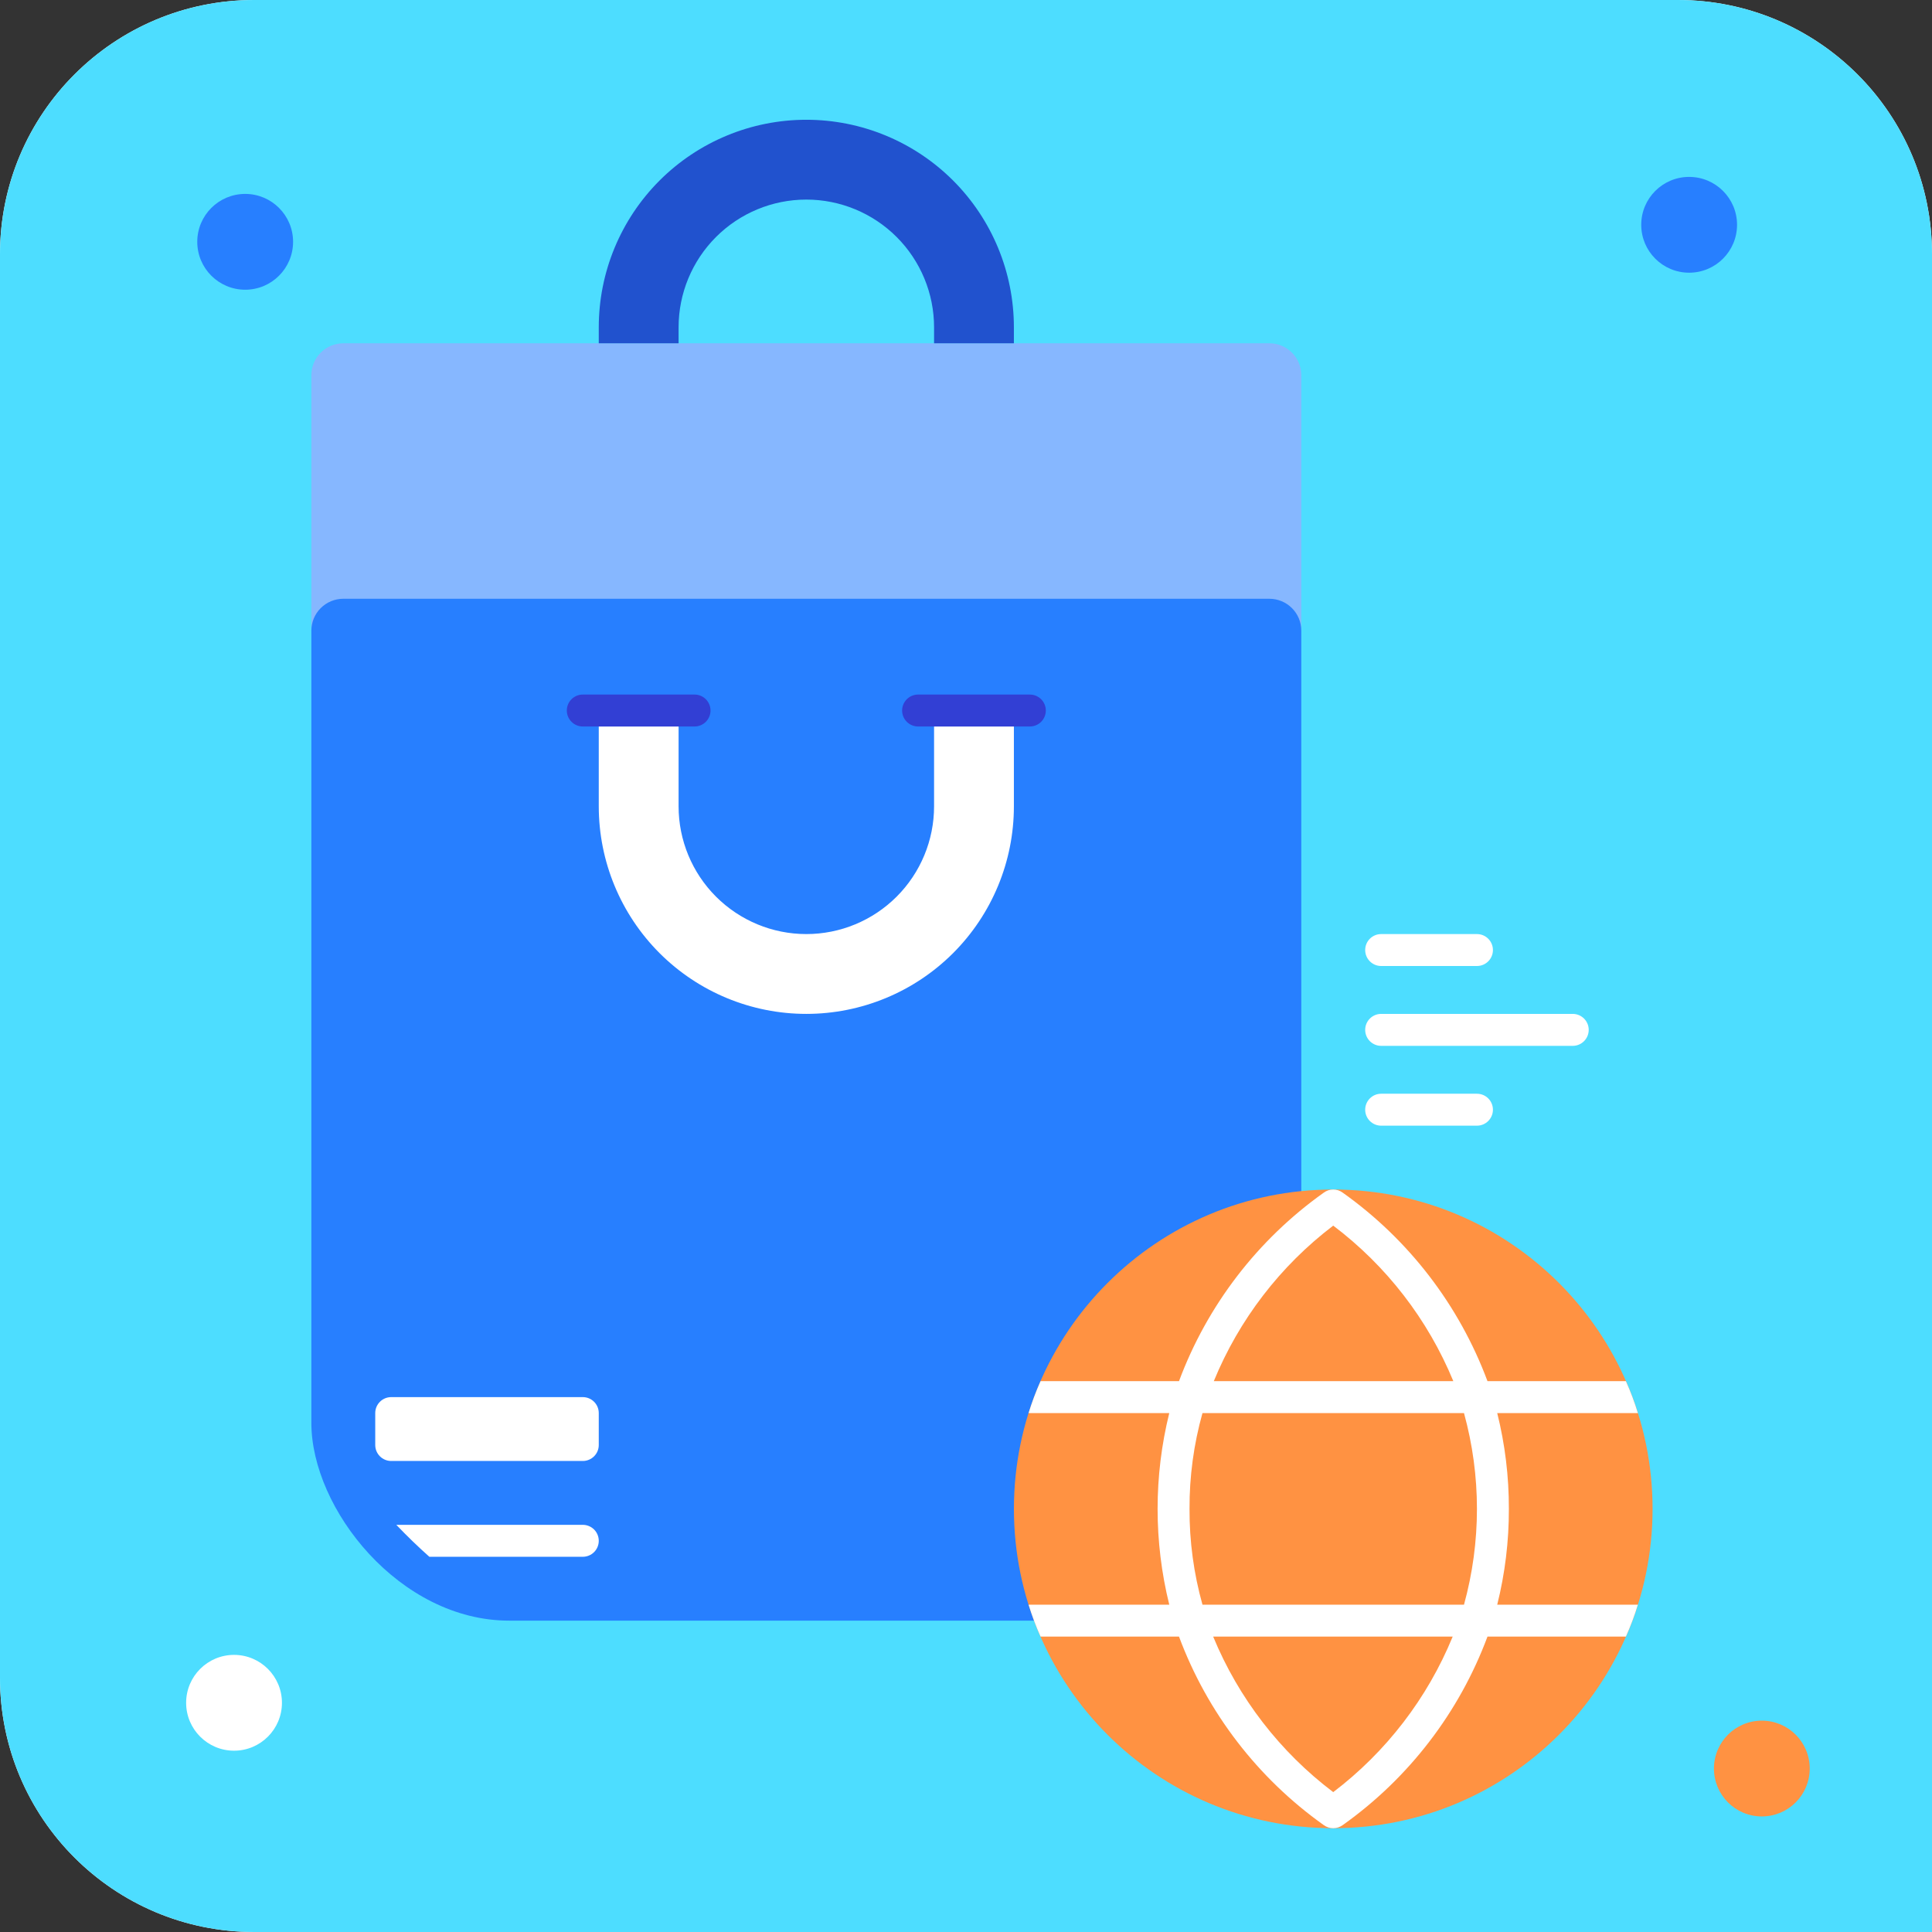 <svg width="76" height="76" viewBox="0 0 76 76" fill="none" xmlns="http://www.w3.org/2000/svg">
<rect x="0" y="0" width="76" height="76" fill="#333333" stroke="none"/>
<g clip-path="url(#clip0_7237_3712)">
<path d="M0 10C0 4.477 4.477 0 10 0H66C71.523 0 76 4.477 76 10V76H10C4.477 76 0 71.523 0 66V10Z" fill="white"/>
<path d="M38 92C67.823 92 92 67.823 92 38C92 8.177 67.823 -16 38 -16C8.177 -16 -16 8.177 -16 38C-16 67.823 8.177 92 38 92Z" fill="#4DDDFF"/>
<path d="M9.645 11.397C10.685 11.397 11.529 10.553 11.529 9.512C11.529 8.472 10.685 7.628 9.645 7.628C8.604 7.628 7.76 8.472 7.76 9.512C7.76 10.553 8.604 11.397 9.645 11.397Z" fill="#277FFF"/>
<path d="M66.446 10.727C67.487 10.727 68.331 9.884 68.331 8.843C68.331 7.802 67.487 6.959 66.446 6.959C65.406 6.959 64.562 7.802 64.562 8.843C64.562 9.884 65.406 10.727 66.446 10.727Z" fill="#277FFF"/>
<path d="M69.306 71.454C70.347 71.454 71.19 70.611 71.19 69.57C71.19 68.53 70.347 67.686 69.306 67.686C68.265 67.686 67.422 68.53 67.422 69.57C67.422 70.611 68.265 71.454 69.306 71.454Z" fill="#FF9242"/>
<path d="M13.504 13.504H49.934C50.267 13.504 50.587 13.636 50.822 13.872C51.058 14.108 51.19 14.427 51.19 14.76V24.81H12.248V14.76C12.248 14.427 12.38 14.108 12.616 13.872C12.852 13.636 13.171 13.504 13.504 13.504Z" fill="#86B7FF"/>
<path d="M9.207 68.868C10.247 68.868 11.091 68.024 11.091 66.984C11.091 65.943 10.247 65.099 9.207 65.099C8.166 65.099 7.322 65.943 7.322 66.984C7.322 68.024 8.166 68.868 9.207 68.868Z" fill="white"/>
<path d="M51.19 24.81V63.752H20.03C15.727 63.752 12.248 59.364 12.248 55.97V24.81C12.248 24.477 12.38 24.157 12.616 23.922C12.852 23.686 13.171 23.554 13.504 23.554H49.934C50.267 23.554 50.587 23.686 50.822 23.922C51.058 24.157 51.19 24.477 51.19 24.81Z" fill="#277FFF"/>
<path d="M52.447 71.917C59.384 71.917 65.008 66.293 65.008 59.355C65.008 52.418 59.384 46.793 52.447 46.793C45.509 46.793 39.885 52.418 39.885 59.355C39.885 66.293 45.509 71.917 52.447 71.917Z" fill="#FF9242"/>
<path d="M39.884 12.876V13.504H36.744V12.876C36.744 11.543 36.214 10.265 35.272 9.323C34.33 8.381 33.052 7.851 31.719 7.851C30.386 7.851 29.108 8.381 28.166 9.323C27.224 10.265 26.694 11.543 26.694 12.876V13.504H23.554V12.876C23.554 10.71 24.414 8.634 25.945 7.102C27.477 5.571 29.553 4.711 31.719 4.711C33.885 4.711 35.961 5.571 37.493 7.102C39.024 8.634 39.884 10.71 39.884 12.876Z" fill="#2152CE"/>
<path d="M23.554 31.719V28.578H26.694V31.719C26.694 33.052 27.224 34.33 28.166 35.272C29.108 36.214 30.386 36.744 31.719 36.744C33.052 36.744 34.33 36.214 35.272 35.272C36.214 34.33 36.744 33.052 36.744 31.719V28.578H39.884V31.719C39.884 33.885 39.024 35.961 37.493 37.493C35.961 39.024 33.885 39.884 31.719 39.884C29.553 39.884 27.477 39.024 25.945 37.493C24.414 35.961 23.554 33.885 23.554 31.719Z" fill="white"/>
<path d="M27.322 27.322H22.925C22.579 27.322 22.297 27.604 22.297 27.95C22.297 28.297 22.579 28.578 22.925 28.578H27.322C27.669 28.578 27.95 28.297 27.95 27.95C27.95 27.604 27.669 27.322 27.322 27.322Z" fill="#323FD4"/>
<path d="M40.512 27.322H36.116C35.769 27.322 35.487 27.604 35.487 27.95C35.487 28.297 35.769 28.578 36.116 28.578H40.512C40.859 28.578 41.14 28.297 41.14 27.95C41.14 27.604 40.859 27.322 40.512 27.322Z" fill="#323FD4"/>
<path d="M23.554 60.612C23.554 60.778 23.488 60.938 23.37 61.056C23.252 61.173 23.092 61.24 22.926 61.24H16.89C16.438 60.838 16.004 60.417 15.59 59.983H22.926C23.092 59.983 23.252 60.05 23.37 60.167C23.488 60.285 23.554 60.445 23.554 60.612Z" fill="white"/>
<path d="M22.926 54.959H15.389C15.042 54.959 14.761 55.24 14.761 55.587V56.843C14.761 57.19 15.042 57.471 15.389 57.471H22.926C23.273 57.471 23.554 57.19 23.554 56.843V55.587C23.554 55.24 23.273 54.959 22.926 54.959Z" fill="white"/>
<path d="M59.355 59.355C59.358 58.085 59.205 56.819 58.897 55.587H64.43C64.299 55.159 64.141 54.739 63.959 54.331H58.514C57.401 51.346 55.419 48.764 52.823 46.919C52.714 46.837 52.582 46.793 52.446 46.793C52.31 46.793 52.178 46.837 52.069 46.919C49.474 48.764 47.491 51.346 46.379 54.331H40.933C40.751 54.739 40.594 55.159 40.462 55.587H45.996C45.384 58.062 45.384 60.649 45.996 63.124H40.462C40.594 63.552 40.751 63.971 40.933 64.38H46.379C47.491 67.365 49.474 69.947 52.069 71.792C52.178 71.873 52.31 71.917 52.446 71.917C52.582 71.917 52.714 71.873 52.823 71.792C55.419 69.947 57.401 67.365 58.514 64.38H63.959C64.141 63.971 64.299 63.552 64.43 63.124H58.897C59.205 61.891 59.358 60.626 59.355 59.355ZM52.446 48.213C54.539 49.794 56.17 51.906 57.17 54.331H47.748C48.741 51.909 50.363 49.797 52.446 48.213ZM46.793 59.355C46.787 58.082 46.959 56.813 47.302 55.587H57.59C58.269 58.053 58.269 60.657 57.59 63.124H47.302C46.959 61.897 46.787 60.629 46.793 59.355ZM52.446 70.498C50.354 68.917 48.723 66.805 47.723 64.38H57.145C56.152 66.802 54.53 68.914 52.446 70.498Z" fill="white"/>
<path d="M58.1 43.025H54.331C53.984 43.025 53.703 43.306 53.703 43.653C53.703 44 53.984 44.281 54.331 44.281H58.1C58.447 44.281 58.728 44 58.728 43.653C58.728 43.306 58.447 43.025 58.1 43.025Z" fill="white"/>
<path d="M61.868 39.884H54.331C53.984 39.884 53.703 40.166 53.703 40.512C53.703 40.859 53.984 41.141 54.331 41.141H61.868C62.215 41.141 62.496 40.859 62.496 40.512C62.496 40.166 62.215 39.884 61.868 39.884Z" fill="white"/>
<path d="M58.1 36.744H54.331C53.984 36.744 53.703 37.025 53.703 37.372C53.703 37.719 53.984 38 54.331 38H58.1C58.447 38 58.728 37.719 58.728 37.372C58.728 37.025 58.447 36.744 58.1 36.744Z" fill="white"/>
</g>
<defs>
<clipPath id="clip0_7237_3712">
<path d="M0 10C0 4.477 4.477 0 10 0H66C71.523 0 76 4.477 76 10V76H10C4.477 76 0 71.523 0 66V10Z" fill="white"/>
</clipPath>
</defs>
</svg>
